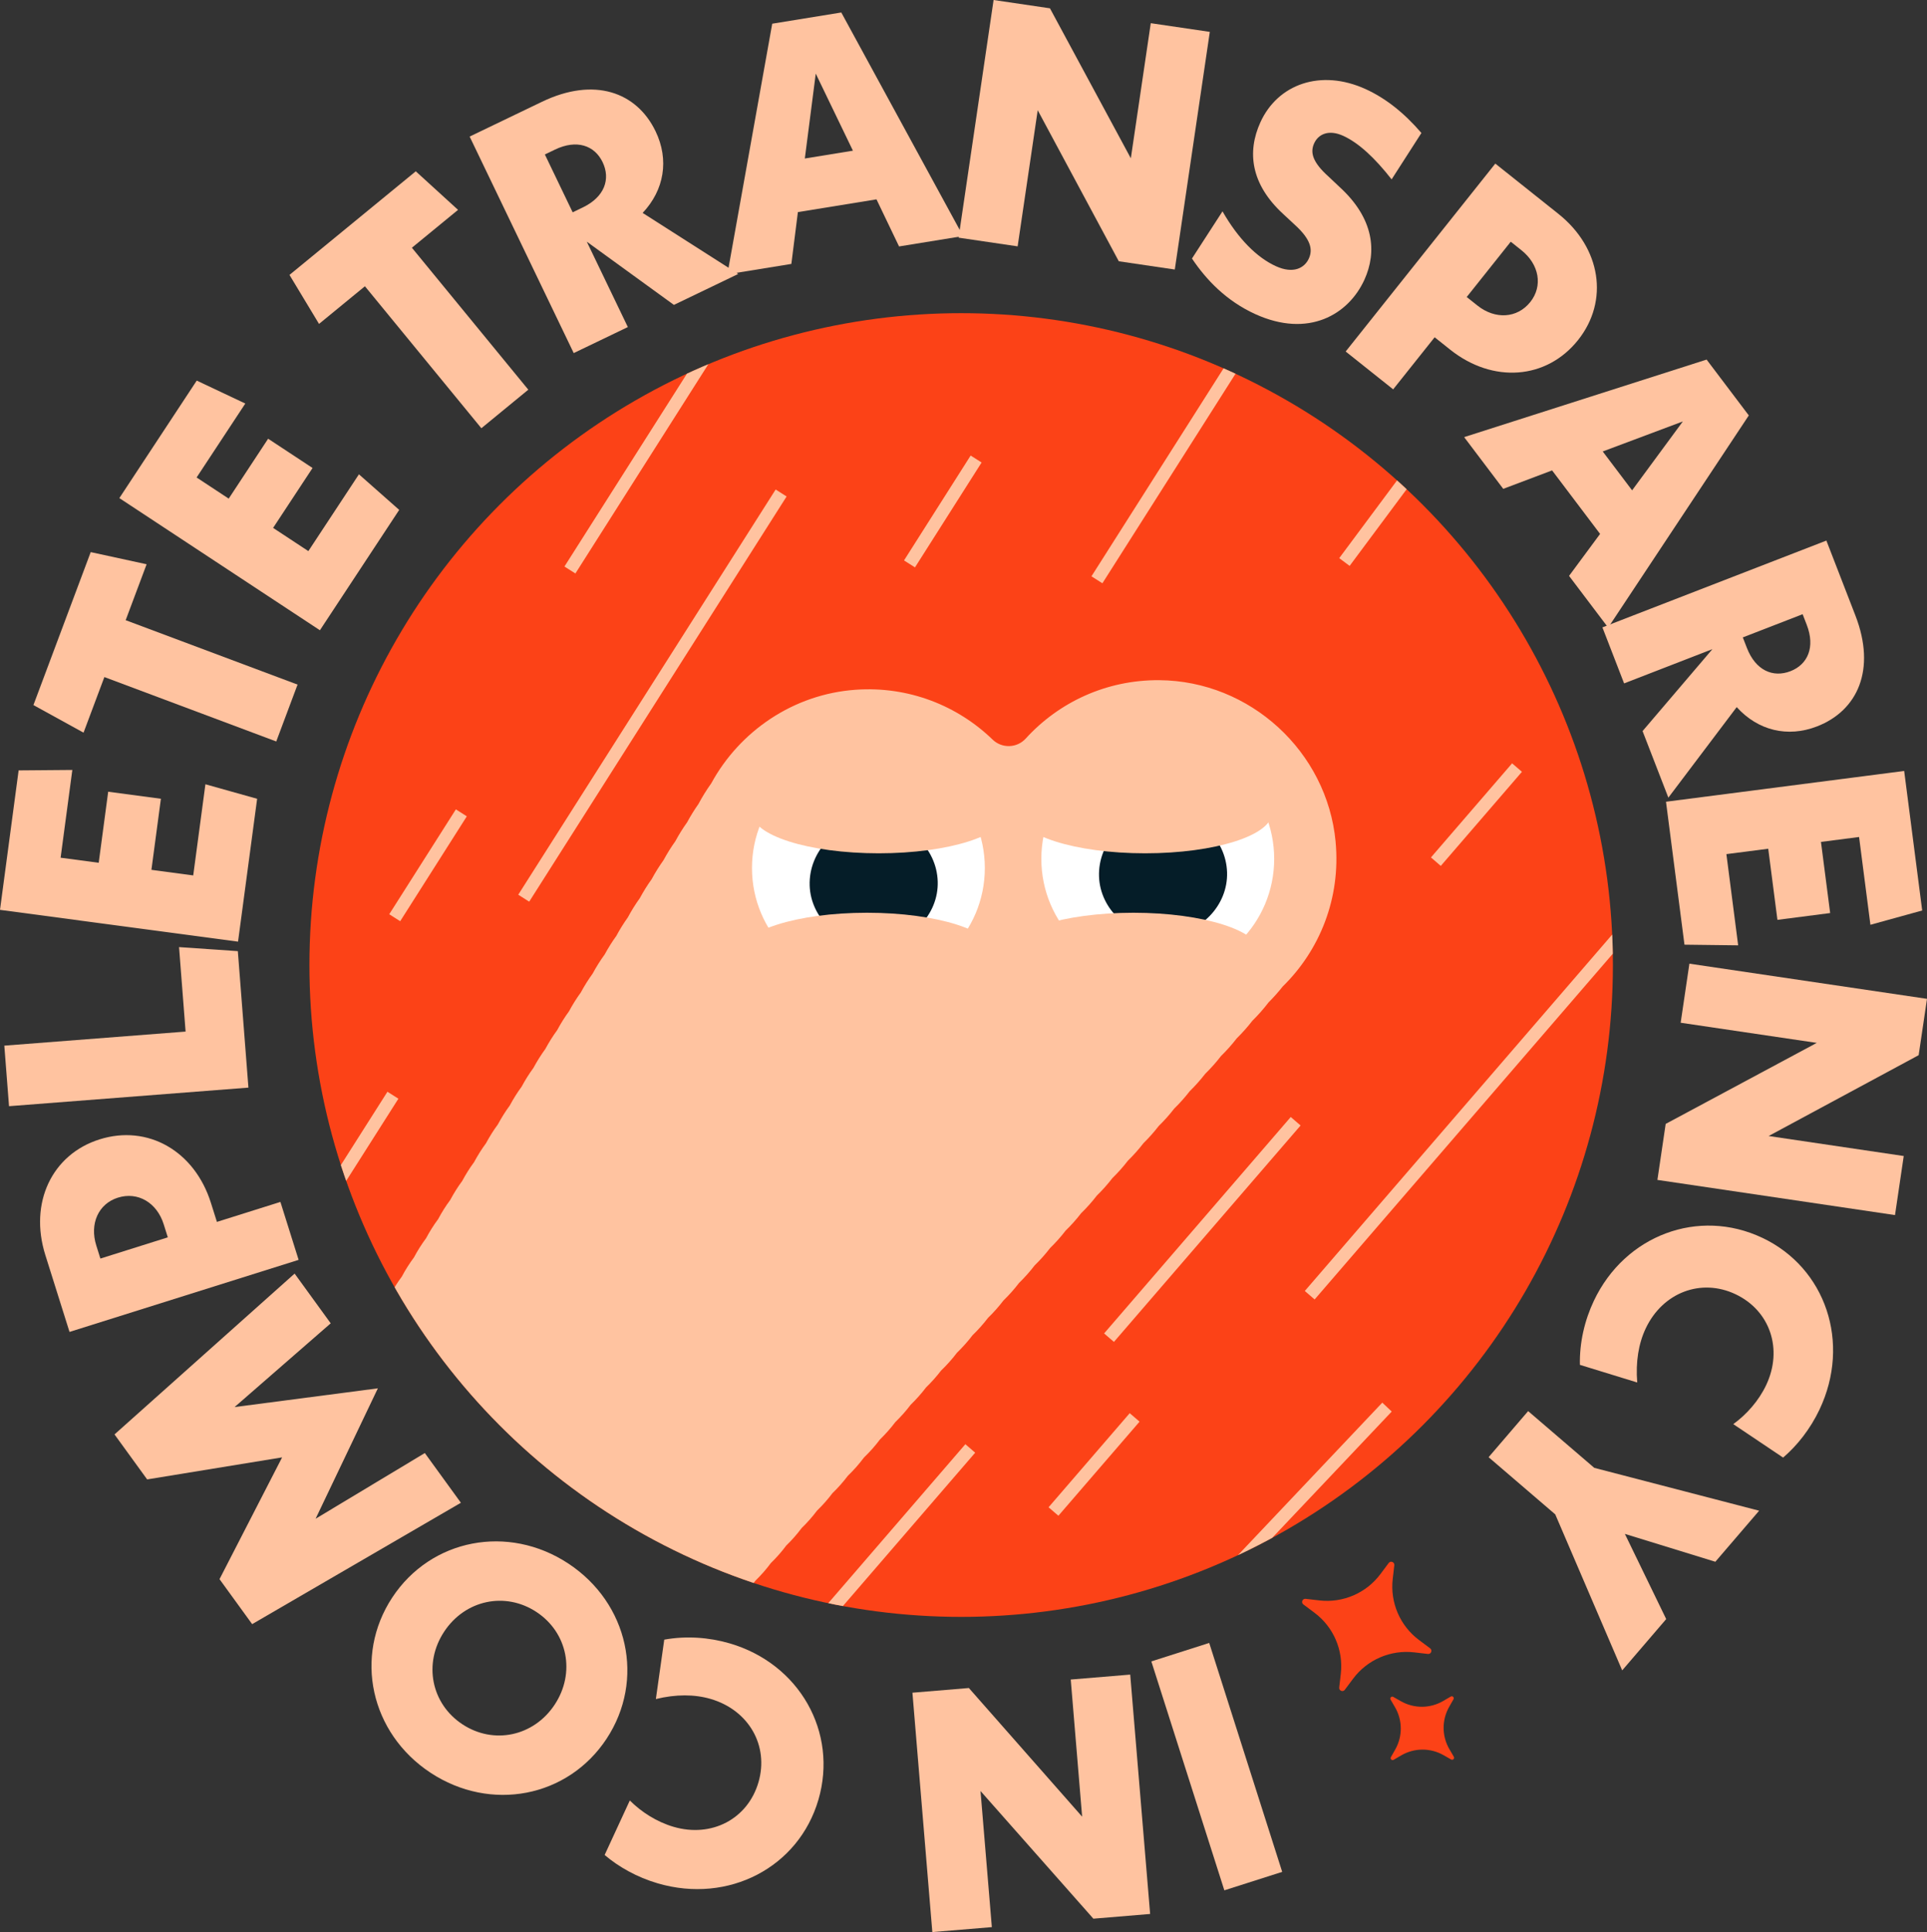 <?xml version="1.0" encoding="UTF-8"?>
<svg id="b" data-name="Calque 2" xmlns="http://www.w3.org/2000/svg" width="219.031" height="219.565" xmlns:xlink="http://www.w3.org/1999/xlink" viewBox="0 0 219.031 219.565">
  <rect x="0" y="0" width="219.031" height="219.565" fill="#333333" stroke="none"/>
  <defs>
    <clipPath id="d">
      <circle cx="109.25" cy="109.668" r="74.079" fill="none"/>
    </clipPath>
    <clipPath id="e">
      <circle cx="131.596" cy="97.605" r="13.233" fill="none"/>
    </clipPath>
    <clipPath id="f">
      <circle cx="98.707" cy="98.642" r="13.233" fill="none"/>
    </clipPath>
    <clipPath id="g">
      <circle cx="109.25" cy="109.668" r="74.079" fill="none"/>
    </clipPath>
  </defs>
  <g id="c" data-name="STICKERS-FR">
    <g>
      <g>
        <circle cx="109.25" cy="109.668" r="74.079" fill="#fc4217"/>
        <g clip-path="url(#d)">
          <g>
            <path d="M151.813,95.67c-.963-10.268-9.729-18.295-20.042-18.373-6.047-.046-11.45,2.532-15.186,6.637-.992,1.09-2.699,1.144-3.758.118-3.989-3.861-9.544-6.094-15.576-5.667-7.074.501-13.18,4.707-16.407,10.636-.535.746-1.02,1.528-1.452,2.343-.469.665-.899,1.358-1.286,2.077-.491.688-.94,1.408-1.342,2.155-.492.688-.941,1.407-1.344,2.155-.492.687-.942,1.406-1.344,2.154-.493.687-.943,1.406-1.345,2.154-.504.701-.963,1.436-1.371,2.201-.48.67-.915,1.371-1.306,2.099-.487.673-.928,1.378-1.325,2.11-.504.692-.959,1.418-1.367,2.174-.496.682-.942,1.399-1.344,2.143-.497.681-.943,1.398-1.345,2.143-.498.681-.943,1.398-1.345,2.143-.499.68-.944,1.398-1.347,2.142-.5.68-.945,1.398-1.347,2.142-.501.679-.945,1.397-1.348,2.142-.502.679-.946,1.397-1.348,2.142-.503.678-.947,1.397-1.349,2.142-.503.678-.948,1.397-1.35,2.142-.504.677-.949,1.397-1.351,2.142-.505.677-.95,1.397-1.352,2.142-.509.682-.958,1.408-1.362,2.16-.513.686-.966,1.415-1.371,2.173-.512.687-.969,1.415-1.372,2.174-.512.688-.973,1.414-1.374,2.174-.511.69-.977,1.414-1.377,2.177-.5.677-.956,1.387-1.348,2.134-.501.676-.955,1.386-1.347,2.133-.502.676-.956,1.386-1.348,2.133-.503.675-.957,1.387-1.35,2.134-.505.675-.958,1.387-1.35,2.135-.506.675-.959,1.387-1.352,2.136-.507.674-.96,1.388-1.353,2.137-.509.674-.962,1.388-1.355,2.138-.51.674-.964,1.388-1.356,2.139-.511.674-.965,1.388-1.358,2.14-.512.674-.967,1.389-1.36,2.141-.513.674-.969,1.389-1.362,2.142-.514.674-.971,1.39-1.363,2.143-.515.675-.973,1.39-1.365,2.145-.516.675-.976,1.391-1.368,2.147-.517.675-.979,1.391-1.37,2.148-.513.67-.97,1.381-1.358,2.132-.512.666-.965,1.376-1.352,2.123-.514.665-.965,1.377-1.354,2.125-.517.666-.969,1.382-1.359,2.132-.523.671-.976,1.393-1.368,2.149-.524.671-.98,1.393-1.372,2.151-.525.672-.984,1.394-1.375,2.154-.526.673-.988,1.395-1.379,2.157-.527.674-.993,1.396-1.383,2.16-.528.676-.997,1.397-1.388,2.164-.521.668-.984,1.381-1.369,2.138-.521.665-.98,1.376-1.365,2.131-.523.665-.982,1.379-1.369,2.135-.526.664-.985,1.38-1.373,2.137-.506.637-.949,1.322-1.329,2.046-.571.707-1.066,1.473-1.479,2.288-.536.678-1.009,1.408-1.402,2.185-.529.67-.993,1.39-1.382,2.155-3.556,4.484-4.176,11.373.955,17.687,6.799,4.845,13.809,3.619,18.03-.449.997-.961,2.537-1.01,3.592-.113,4.469,3.794,11.542,4.576,18.022-.686.355-.498.667-.997.958-1.496.186-.138.372-.266.557-.414.39-.521.732-1.045,1.049-1.57.155-.115.311-.218.466-.34.427-.544.803-1.095,1.15-1.647.122-.09.244-.169.365-.263.443-.539.835-1.086,1.196-1.636.107-.078.214-.145.32-.227.505-.587.955-1.185,1.361-1.79.051-.038.103-.069.154-.108.552-.614,1.047-1.242,1.489-1.88.009-.007.018-.012.027-.018.642-.682,1.206-1.388,1.707-2.106.66-.691,1.244-1.407,1.757-2.141.659-.684,1.248-1.394,1.762-2.126.657-.677,1.249-1.381,1.763-2.109.66-.675,1.239-1.383,1.756-2.113.658-.67,1.243-1.372,1.759-2.1.656-.664,1.245-1.36,1.762-2.086.655-.659,1.247-1.35,1.764-2.072.658-.658,1.243-1.355,1.763-2.08.654-.653,1.238-1.345,1.757-2.067.653-.649,1.239-1.336,1.759-2.056.651-.644,1.24-1.327,1.759-2.044.65-.64,1.239-1.319,1.759-2.033.661-.649,1.256-1.342,1.784-2.07.649-.637,1.233-1.318,1.755-2.034.648-.635,1.233-1.311,1.755-2.025.646-.631,1.232-1.305,1.754-2.016.645-.628,1.231-1.299,1.754-2.008.644-.625,1.23-1.294,1.754-2.001.671-.648,1.282-1.344,1.824-2.082.643-.627,1.23-1.298,1.754-2.008.641-.624,1.227-1.292,1.751-1.999.64-.622,1.226-1.287,1.751-1.993.64-.619,1.224-1.283,1.75-1.987.639-.617,1.222-1.28,1.749-1.982.639-.615,1.22-1.277,1.748-1.977.64-.613,1.22-1.277,1.749-1.975.669-.64,1.277-1.335,1.827-2.069.661-.639,1.273-1.321,1.817-2.051.633-.618,1.222-1.275,1.749-1.978.633-.617,1.22-1.273,1.748-1.974.632-.615,1.219-1.271,1.747-1.97.617-.599,1.189-1.236,1.708-1.915.658-.632,1.265-1.311,1.813-2.034.639-.619,1.232-1.282,1.768-1.986.635-.615,1.224-1.275,1.759-1.975.637-.617,1.225-1.281,1.761-1.982.639-.618,1.228-1.283,1.766-1.987.638-.618,1.227-1.281,1.765-1.984.636-.618,1.226-1.279,1.764-1.981.635-.617,1.225-1.278,1.763-1.978.635-.616,1.224-1.276,1.762-1.976.642-.624,1.238-1.292,1.783-2,.636-.62,1.226-1.283,1.767-1.986.633-.619,1.223-1.28,1.762-1.98.639-.624,1.232-1.291,1.776-1.998.622-.61,1.201-1.262,1.734-1.951.632-.618,1.22-1.278,1.761-1.977.632-.618,1.219-1.278,1.761-1.976.633-.619,1.22-1.281,1.763-1.979.643-.629,1.241-1.303,1.792-2.015.641-.63,1.24-1.301,1.79-2.012.634-.625,1.228-1.29,1.772-1.994.66-.653,1.276-1.35,1.84-2.088.569-.569,1.106-1.169,1.604-1.802,4.204-4.115,6.621-10.029,6.019-16.447Z" fill="#ffc3a0"/>
            <circle cx="98.707" cy="98.642" r="13.233" fill="#fff"/>
            <circle cx="131.596" cy="97.605" r="13.233" fill="#fff"/>
            <g clip-path="url(#e)">
              <path d="M131.93,92.302c4.096-.129,7.423,2.994,7.544,6.829.118,3.748-3.006,7.074-7.101,7.203-4.009.126-7.336-2.997-7.454-6.744-.121-3.835,3.002-7.162,7.011-7.288Z" fill="#051d28"/>
            </g>
            <g clip-path="url(#f)">
              <path d="M99.041,93.339c4.096-.129,7.423,2.994,7.544,6.829.118,3.748-3.006,7.074-7.101,7.203-4.009.126-7.336-2.997-7.454-6.744-.121-3.835,3.002-7.162,7.011-7.288Z" fill="#051d28"/>
            </g>
            <ellipse cx="98.547" cy="108.31" rx="14.408" ry="4.583" fill="#ffc3a0"/>
            <path d="M114.29,92.389c0,2.531-6.451,4.583-14.408,4.583s-14.408-2.052-14.408-4.583,6.451-11.007,14.408-11.007,14.408,8.476,14.408,11.007Z" fill="#ffc3a0"/>
            <ellipse cx="128.825" cy="108.31" rx="14.408" ry="4.583" fill="#ffc3a0"/>
            <path d="M144.568,92.389c0,2.531-6.451,4.583-14.408,4.583s-14.408-2.052-14.408-4.583,6.451-11.007,14.408-11.007,14.408,8.476,14.408,11.007Z" fill="#ffc3a0"/>
          </g>
        </g>
        <g clip-path="url(#g)">
          <g>
            <rect x="46.879" y="78.311" width="54.557" height="1.475" transform="translate(-32.332 99.248) rotate(-57.569)" fill="#ffc3a0"/>
            <rect x="57.248" y="50.331" width="32.481" height="1.475" transform="translate(-9.026 85.709) rotate(-57.569)" fill="#ffc3a0"/>
            <rect x="117.15" y="51.444" width="32.481" height="1.475" transform="translate(17.813 136.785) rotate(-57.569)" fill="#ffc3a0"/>
            <rect x="146.266" y="50.102" width="32.481" height="1.475" transform="translate(24.724 150.884) rotate(-53.356)" fill="#ffc3a0"/>
            <rect x="138.916" y="124.728" width="57.383" height="1.475" transform="translate(-36.872 170.43) rotate(-49.219)" fill="#ffc3a0"/>
            <rect x="120.423" y="138.98" width="32.481" height="1.475" transform="translate(-58.397 151.942) rotate(-49.219)" fill="#ffc3a0"/>
            <rect x="130.249" y="170.963" width="32.481" height="1.475" transform="translate(-78.91 160.068) rotate(-46.576)" fill="#ffc3a0"/>
            <rect x="160.758" y="91.837" width="14.122" height="1.475" transform="translate(-11.894 159.183) rotate(-49.219)" fill="#ffc3a0"/>
            <rect x="100.103" y="57.386" width="14.122" height="1.475" transform="translate(.635 117.404) rotate(-57.569)" fill="#ffc3a0"/>
            <rect x="41.591" y="97.596" width="14.122" height="1.475" transform="translate(-60.437 86.663) rotate(-57.569)" fill="#ffc3a0"/>
            <rect x="33.813" y="129.685" width="14.122" height="1.475" transform="translate(-91.128 94.979) rotate(-57.569)" fill="#ffc3a0"/>
            <rect x="117.295" y="165.687" width="14.122" height="1.475" transform="translate(-82.889 151.886) rotate(-49.219)" fill="#ffc3a0"/>
            <rect x="87.945" y="174.099" width="27.027" height="1.475" transform="translate(-97.199 137.465) rotate(-49.219)" fill="#ffc3a0"/>
          </g>
        </g>
      </g>
      <g>
        <path d="M130.867,188.805l6.578-2.098,8.295,26.017-6.576,2.097-8.297-26.016Z" fill="#ffc3a0"/>
        <path d="M105.973,219.565l-2.262-27.202,6.414-.533,12.875,14.62-1.295-15.584,6.76-.561,2.264,27.202-6.451.536-12.828-14.508,1.287,15.467-6.764.562Z" fill="#ffc3a0"/>
        <path d="M93.023,204.529c-2.24,7.674-10.203,11.851-18.252,9.501-2.357-.688-4.451-1.869-6.045-3.227l2.861-6.193c1.322,1.32,3.068,2.438,4.979,2.996,4.305,1.257,8.42-.873,9.645-5.066,1.211-4.156-1.102-8.202-5.443-9.471-1.834-.535-3.945-.541-6.219.014l.953-6.75c2.488-.451,5.076-.266,7.434.422,7.938,2.318,12.328,10.1,10.088,17.774Z" fill="#ffc3a0"/>
        <path d="M68.947,197.595c-4.396,6.676-13.174,8.368-20.012,3.863-6.84-4.506-8.746-13.236-4.35-19.912,4.4-6.676,13.176-8.368,20.012-3.863,6.84,4.508,8.748,13.235,4.35,19.912ZM50.482,185.43c-2.381,3.615-1.471,8.186,2.08,10.524,3.549,2.339,8.109,1.371,10.49-2.242,2.381-3.615,1.471-8.186-2.08-10.525-3.551-2.338-8.109-1.371-10.49,2.243Z" fill="#ffc3a0"/>
        <path d="M37.59,150.385l-10.926,9.517,16.285-2.129-7.076,14.82,12.414-7.465,4.1,5.65-23.725,13.793-3.711-5.113,7.115-13.838-15.34,2.504-3.711-5.113,20.473-18.277,4.102,5.651Z" fill="#ffc3a0"/>
        <path d="M11.322,129.48c5.469-1.72,10.795,1.306,12.654,7.222l.68,2.158,7.217-2.27,2.07,6.584-26.041,8.189-2.75-8.741c-1.859-5.915.738-11.434,6.17-13.143ZM13.404,136.103c-2.232.703-3.232,2.979-2.461,5.435l.467,1.488,7.664-2.411-.467-1.486c-.771-2.456-2.934-3.739-5.203-3.025Z" fill="#ffc3a0"/>
        <path d="M20.35,107.63l6.684.459,1.203,15.51-27.211,2.111-.535-6.881,20.604-1.598-.744-9.602Z" fill="#ffc3a0"/>
        <path d="M23.348,89.126l5.879,1.65-2.17,16.234-27.057-3.611,2.117-15.85,6.104-.051-1.332,9.975,4.33.576,1.078-8.078,5.992.801-1.078,8.078,4.752.635,1.385-10.359Z" fill="#ffc3a0"/>
        <path d="M14.283,70.479l19.539,7.319-2.422,6.464-19.537-7.319-2.367,6.318-5.697-3.135,6.512-17.383,6.354,1.381-2.381,6.354Z" fill="#ffc3a0"/>
        <path d="M40.799,53.903l4.576,4.043-9.012,13.678-22.797-15.019,8.797-13.353,5.52,2.607-5.535,8.403,3.648,2.403,4.482-6.807,5.049,3.326-4.484,6.807,4.006,2.639,5.75-8.729Z" fill="#ffc3a0"/>
        <path d="M46.816,28.152l13.234,16.133-5.336,4.38-13.236-16.133-5.215,4.279-3.359-5.569,14.354-11.775,4.805,4.382-5.246,4.304Z" fill="#ffc3a0"/>
        <path d="M76.598,34.649l-9.9-7.184,4.666,9.703-6.152,2.957-11.83-24.605,8.225-3.955c5.941-2.855,10.764-1.105,12.91,3.357,1.555,3.234.994,6.662-1.471,9.275l10.865,6.936-7.312,3.516ZM65.092,24.128l1.16-.559c2.459-1.183,3.174-3.213,2.242-5.145-.912-1.898-2.941-2.61-5.402-1.428l-1.16.559,3.16,6.572Z" fill="#ffc3a0"/>
        <path d="M99.623,22.655l-8.932,1.449-.742,5.889-7.273,1.18,5.098-28.479,7.85-1.275,13.842,25.408-7.275,1.18-2.566-5.352ZM96.947,17.124l-4.225-8.756-1.242,9.645,5.467-.889Z" fill="#ffc3a0"/>
        <path d="M137.512,3.624l-3.98,27.006-6.365-.938-9.217-17.166-2.281,15.471-6.713-.988,3.98-27.009,6.406.945,9.193,17.044,2.266-15.354,6.711.988Z" fill="#ffc3a0"/>
        <path d="M135.484,29.38l3.471-5.362c1.789,3.128,3.908,5.251,6.074,6.235,1.951.89,3.236.232,3.738-.868.453-.993.287-2.14-1.625-3.867l-1.266-1.177c-3.717-3.406-4.148-7.074-2.613-10.446,1.971-4.329,6.846-6.097,11.959-3.77,2.234,1.019,4.355,2.67,6.342,4.988l-3.387,5.272c-1.922-2.461-3.764-4.156-5.502-4.949-1.633-.742-2.818-.211-3.303.854-.469,1.028-.201,2.136,1.656,3.796l1.229,1.16c3.936,3.591,4.266,7.383,2.828,10.543-1.811,3.975-6.373,6.654-12.406,3.908-3.301-1.504-5.588-3.916-7.195-6.318Z" fill="#ffc3a0"/>
        <path d="M179.367,38.648c-3.572,4.483-9.68,4.954-14.529,1.091l-1.77-1.41-4.715,5.918-5.398-4.301,17.008-21.354,7.17,5.711c4.852,3.864,5.781,9.892,2.234,14.345ZM173.938,34.325c1.457-1.831,1.014-4.279-1-5.883l-1.219-.973-5.006,6.285,1.221.971c2.012,1.604,4.521,1.459,6.004-.4Z" fill="#ffc3a0"/>
        <path d="M181.873,60.675l-5.455-7.217-5.553,2.096-4.445-5.879,27.559-8.811,4.797,6.346-15.986,24.113-4.445-5.878,3.529-4.771ZM185.512,55.723l5.766-7.829-9.105,3.412,3.34,4.417Z" fill="#ffc3a0"/>
        <path d="M186.701,83.081l7.938-9.309-10.037,3.891-2.465-6.365,25.457-9.865,3.297,8.511c2.383,6.146.26,10.817-4.359,12.606-3.346,1.297-6.719.471-9.131-2.192l-7.768,10.288-2.932-7.564ZM198.094,72.435l.467,1.199c.986,2.547,2.953,3.415,4.955,2.64,1.961-.761,2.832-2.729,1.844-5.274l-.465-1.2-6.801,2.636Z" fill="#ffc3a0"/>
        <path d="M197.568,107.431l-6.104-.075-2.1-16.245,27.072-3.498,2.049,15.857-5.885,1.625-1.289-9.977-4.332.559,1.045,8.084-5.994.773-1.045-8.082-4.756.613,1.338,10.365Z" fill="#ffc3a0"/>
        <path d="M215.395,138.085l-27.008-3.997.941-6.365,17.174-9.208-15.471-2.289.992-6.713,27.008,3.996-.949,6.404-17.051,9.186,15.355,2.273-.992,6.713Z" fill="#ffc3a0"/>
        <path d="M200.301,140.663c7.229,3.419,10.1,11.939,6.514,19.518-1.053,2.221-2.545,4.102-4.139,5.462l-5.664-3.802c1.512-1.097,2.891-2.645,3.74-4.441,1.918-4.055.463-8.453-3.486-10.322-3.912-1.851-8.271-.204-10.207,3.885-.816,1.728-1.156,3.811-.965,6.145l-6.516-2.004c-.055-2.529.535-5.054,1.586-7.275,3.537-7.473,11.912-10.585,19.137-7.164Z" fill="#ffc3a0"/>
        <path d="M176.779,172.099l-7.578-6.5,4.494-5.238,7.518,6.449,18.738,4.871-4.977,5.801-10.283-3.166,4.697,9.68-5.002,5.83-7.607-17.727Z" fill="#ffc3a0"/>
      </g>
      <path d="M156.906,178.881l.94-1.259c.217-.291.68-.107.638.254l-.181,1.561c-.31,2.683.83,5.328,2.995,6.944l1.259.94c.291.217.107.68-.254.638l-1.561-.181c-2.683-.31-5.328.83-6.944,2.995l-.94,1.259c-.217.291-.68.107-.638-.254l.181-1.561c.31-2.683-.83-5.328-2.995-6.944l-1.259-.94c-.291-.217-.107-.68.254-.638l1.561.181c2.683.31,5.328-.83,6.944-2.995Z" fill="#fc4217"/>
      <path d="M164.037,193.304l.862-.503c.199-.116.424.106.31.307l-.493.868c-.847,1.492-.837,3.321.028,4.803l.503.862c.116.199-.106.424-.307.31l-.868-.493c-1.492-.847-3.321-.837-4.803.028l-.862.503c-.199.116-.424-.106-.31-.307l.493-.868c.847-1.492.837-3.321-.028-4.803l-.503-.862c-.116-.199.106-.424.307-.31l.868.493c1.492.847,3.321.837,4.803-.028Z" fill="#fc4217"/>
    </g>
  </g>
</svg>